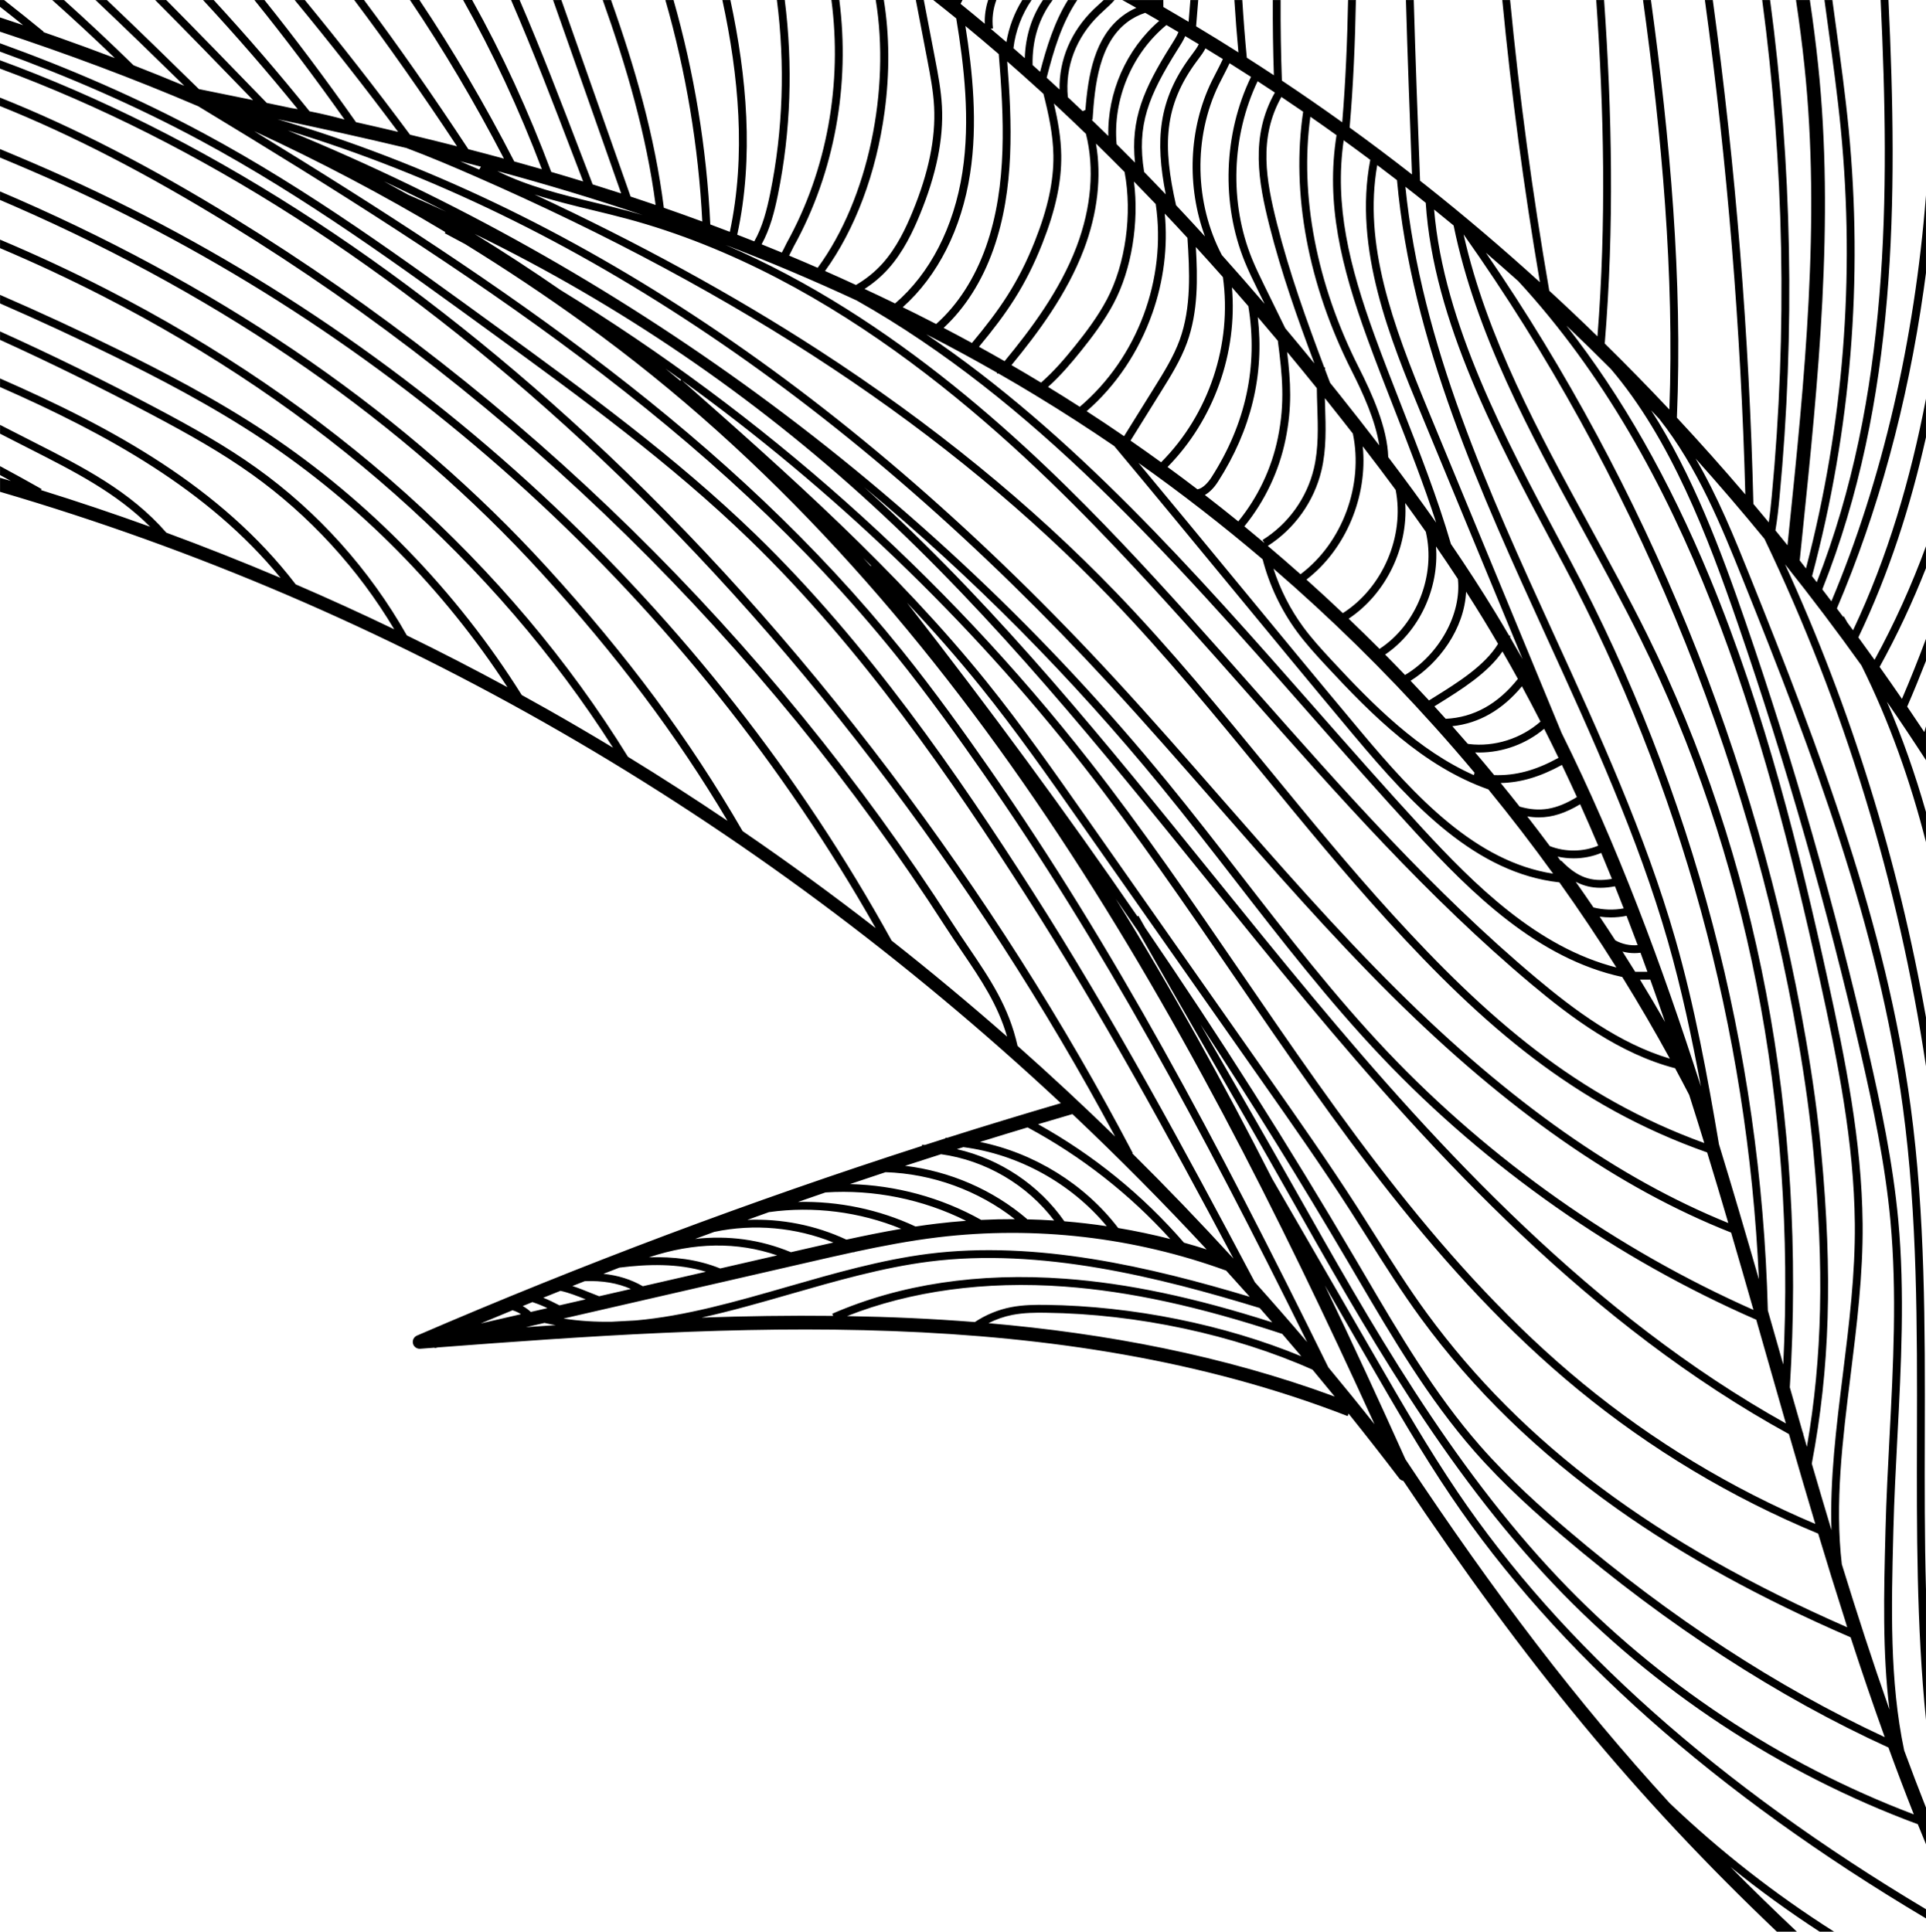 <svg xmlns="http://www.w3.org/2000/svg" id="Layer_2" viewBox="0 0 1242.78 1246.59"><g id="WEB"><path d="M.02.03h2.65c8.61,6.75,17.11,13.56,25.47,20.42l-.2.25c2.96,1.03,5.91,2.05,8.86,3.09,12.59,4.44,25.02,9,37.3,13.68C60.6,24.48,47.15,12.02,33.7.03h7.59c14.93,13.42,29.86,27.42,44.88,42.09,11.05,4.31,21.97,8.72,32.77,13.23C100.05,36.86,80.99,18.32,61.63.03h7.36c20.05,19.02,39.78,38.28,59.36,57.46,11.72,2.35,23.36,4.71,34.94,7.1C142.47,43.1,121.48,21.45,100.14.03h7.14c20.43,20.58,40.56,41.34,60.53,61.95l4.3,4.43c5.3,1.1,10.58,2.21,15.86,3.33,1.38.21,2.75.44,4.12.67C172.49,46.25,152.09,22.76,131.02.02h6.89c21.35,23.19,42.01,47.16,61.82,71.8,7.62,1.51,15.16,3.3,22.59,5.31C202.84,49.63,183.53,24.02,164.15.02h6.49c19.67,24.52,39.28,50.69,59.07,78.82,9.09,2.04,18.15,4.13,27.2,6.26C235.38,56.24,213.09,27.86,190.13.02h6.57c23.37,28.44,46.02,57.42,67.89,86.91,10.13,2.42,20.24,4.92,30.34,7.48C272.25,60.15,250.3,28.88,228.57.01h6.33c22.02,29.41,44.29,61.3,67.32,96.27,7.65,1.98,15.3,4,22.95,6.08C306.2,65.89,286.1,31.91,264.56.01h6.1c21.74,32.45,42.02,67.03,61.15,104.17,5.94,1.64,11.88,3.32,17.83,5.02C334.93,70.46,318.04,34.13,298.84,0h5.82c19.32,34.66,36.29,71.57,51.04,110.94,6.86,2,13.72,4.06,20.59,6.17-1.96-5.12-3.93-10.24-5.88-15.34C357.12,67.04,344.08,32.98,329.76,0h5.51c14.01,32.42,26.81,65.86,39.85,99.95,2.42,6.33,4.86,12.68,7.3,19.04,6.13,1.9,12.26,3.84,18.4,5.84L356.87.03h5.36s44.69,126.82,44.69,126.82c5.37,1.77,10.75,3.57,16.13,5.42-5.95-45.33-18.79-89.31-34.12-132.24h5.36c15.44,43.44,28.29,87.99,34.07,134.05,8.25,2.86,16.53,5.83,24.82,8.88-2.46-48.62-10.61-96.91-23.83-142.93h5.27c13.29,46.65,21.4,95.6,23.72,144.82,4.19,1.56,8.39,3.15,12.6,4.76,10.51-49.41,5.72-100.67-4.82-149.59h5.17c10.56,49.42,15.27,101.27,4.42,151.44,3.66,1.42,7.33,2.84,11,4.3,5.35-9.44,8.1-20.39,10.26-30.96,8.3-40.69,9.67-83.22,4.32-124.79h5.08c5.32,41.92,3.92,84.78-4.45,125.8-2.2,10.77-5.02,21.96-10.49,31.85,4.34,1.75,8.69,3.51,13.05,5.32.81-1.43,1.57-3,1.99-3.87.46-.96.88-1.83,1.24-2.48,26.11-47.15,35.84-103.09,28.77-156.62h5.11c7.03,54.4-2.94,111.18-29.46,159.08-.32.58-.7,1.36-1.11,2.23-.56,1.16-1.17,2.41-1.84,3.63,6.13,2.56,12.27,5.18,18.43,7.87C560.41,128.12,574.57,57.87,565.1,0h5.22c3.64,22.5,3.86,47.14.46,72.25-5.34,39.43-18.95,75.7-38.42,102.63,6.63,2.92,13.29,5.94,19.96,9.01,6.34-3.66,12.19-8.36,17.06-13.77,9.34-10.36,15.34-23.37,19.52-33.56,10.37-25.25,14.91-47.39,13.86-67.69-.52-10.08-2.47-20.24-4.35-30.07L590.97,0h5.14s7.26,37.85,7.26,37.85c1.92,9.99,3.9,20.33,4.44,30.76,1.09,21.06-3.57,43.92-14.23,69.88-4.34,10.57-10.59,24.09-20.45,35.03-4.52,5.01-9.64,9.33-15.26,12.93,6.55,3.05,13.12,6.17,19.72,9.37,22.59-19.36,37.95-49.18,43.41-84.59,5.22-33.87,1.05-69.04-3.96-99.35-4.94-4.03-9.89-7.97-14.85-11.87h18.9c-.44.81-.87,1.63-1.28,2.46,5.22,4.22,10.43,8.51,15.63,12.86-.2-5.2.59-10.38,2.18-15.32h5.28c-2.12,5.83-2.96,12.1-2.16,18.32l-1.49.19c3.16,2.67,6.32,5.36,9.48,8.08h.14s0,.08.01.13c.17.15.34.29.51.44,1.59-9.59,5.13-18.87,10.24-27.15h6.01c-6.29,9.23-10.4,20-11.71,31.09,2.44,2.12,4.88,4.26,7.32,6.41.45-14.08,4.37-26.6,11.71-37.5h6.27c-8.91,11.84-13.26,25.86-12.95,41.95,1.62,1.45,3.25,2.91,4.87,4.37,4.05-15.59,9.11-32.06,17.95-46.32h6.02c-10.1,15.04-15.29,32.65-19.74,50.14,2.77,2.52,5.54,5.05,8.3,7.61-.35-19.15,7.36-37.54,22.07-51.8,1.15-1.12,2.35-2.2,3.55-3.29.98-.89,1.94-1.78,2.88-2.66h7.02c-2.02,2.32-4.28,4.4-6.51,6.42-1.16,1.05-2.31,2.1-3.42,3.18-14.96,14.51-22.13,33.59-20.22,53.12,3.18,2.97,6.36,5.96,9.53,8.98l1.8-.77c1.73-22.69,5.91-46.75,23.7-60.48,2.81-2.17,5.9-3.98,9.16-5.41-3.01-1.69-6.02-3.36-9.04-5.03h26.47c0,1.49.01,2.99.02,4.49,5.45,3.15,10.88,6.34,16.29,9.55.38-4.73.76-9.4,1.13-14.04h5.07c-.45,5.59-.91,11.23-1.37,16.95,9.17,5.5,18.27,11.11,27.3,16.83-1.04-11.21-1.9-22.47-2.61-33.77h5.1c.77,12.46,1.74,24.86,2.92,37.19,5.85,3.73,11.67,7.51,17.46,11.33-.54-16-.77-32.17-.68-48.52h5.05c-.09,17.54.18,34.86.81,51.98,13.12,8.74,26.1,17.71,38.93,26.9,2.21-26.45,3.27-52.8,3.78-78.88h5.05c-.52,27.18-1.65,54.67-4.05,82.28,13.6,9.83,27,19.94,40.25,30.27-1.45-37.93-2.86-75.38-3.91-112.55h5.05c1.09,38.36,2.56,77.03,4.05,116.22l.02.4c1.18.93,2.37,1.83,3.54,2.76,25.19,19.96,49.78,40.9,73.77,62.71-10.4-61.01-18.48-121.64-24.27-182.09h5.04c5.98,62.26,14.4,124.72,25.28,187.58,10.49,9.64,20.86,19.45,31.1,29.43,5.77-73.27,4.2-145.66-.79-217.01h5.07c5.09,72.81,6.61,146.74.42,221.64,14.14,13.9,28.05,28.1,41.7,42.62,3.22-87.44-4.88-176.19-16.99-264.26h5.1c12.32,89.78,20.48,180.28,16.74,269.5,15.03,16.15,29.75,32.67,44.15,49.54-2.85-106.41-11.6-213.36-26.1-319.04h5.1c14.75,107.71,23.54,216.74,26.21,325.16,3.33,3.94,6.63,7.91,9.92,11.89.82-5.57,1.39-11.19,1.93-16.89,10.08-106.45,8-214.17-6.17-320.16h5.1c14.14,106.16,16.2,214.03,6.1,320.64-.69,7.28-1.43,14.44-2.67,21.59,2.61,3.18,5.2,6.39,7.79,9.6l.73-7.12c10.21-99.23,20.77-201.83,10.24-301.97-1.5-14.27-3.36-28.51-5.48-42.73h8.95c2.06,13.9,3.86,27.83,5.33,41.8,10.63,101.06.02,204.14-10.24,303.81l-1.64,15.99c1.36,1.72,2.7,3.46,4.05,5.18,24.2-92.64,31.77-187.9,22.48-283.34-2.11-21.64-5.14-43.73-8.06-65.09-.84-6.1-1.67-12.22-2.49-18.36h5.1c.79,5.9,1.6,11.8,2.4,17.67,2.94,21.41,5.97,43.55,8.09,65.29,9.48,97.31,1.53,194.44-23.6,288.82,1.01,1.3,2.04,2.59,3.05,3.89,46.79-119.65,47.24-248.57,41.2-375.69h5.06c6.1,128.57,5.57,259.03-42.69,380.31,1.97,2.55,3.91,5.13,5.86,7.7,32.89-78.03,53.73-168.78,61.02-261.98v50.05c-.47,3.57-.94,7.14-1.45,10.71-10.56,74.22-29.42,143.48-56.04,205.87,1.35,1.79,2.71,3.58,4.05,5.38l.46-.27c.78,1.33,1.54,2.67,2.3,4,1.22,1.64,2.43,3.29,3.65,4.93,22.46-47.49,37.17-97.97,47.03-149.41v24.88c-9.93,44.39-23.85,87.87-43.62,129.14,3.51,4.8,6.99,9.63,10.45,14.48,12.75-23.33,23.78-47.7,33.17-73.28v14.1c-8.68,22.08-18.61,43.28-29.9,63.73,4.85,6.84,9.66,13.73,14.41,20.66,5.48-12.79,10.63-25.72,15.49-38.76v14.21c-3.87,9.91-7.89,19.76-12.12,29.52,3.71,5.45,7.4,10.93,11.05,16.44.36-1.22.71-2.44,1.07-3.66v21.79c-8.23-12.69-16.61-25.26-25.18-37.7,9.98,23.14,18.28,46.93,25.18,71.14v19.45c-10.02-39.32-23.51-77.63-41.63-114.03-15.89-22.21-32.34-43.98-49.32-65.27,42.63,93.05,73.18,191.6,90.95,292.41v31.52c-17.64-117.79-52.74-232.95-104.22-340.33-14.46-17.64-29.29-34.95-44.47-51.88,14.49,24.8,25.2,51.43,35.02,75.82,45.68,113.55,87.99,225.17,103.78,342.32,9.46,70.16,9.29,142.6,9.12,212.66-.08,32.81-.15,65.99.77,99.18v84.06c-6.12-60.93-5.97-122.71-5.82-183.26.17-69.88.34-142.15-9.07-211.97-15.72-116.57-57.91-227.87-103.46-341.11-13.62-33.86-29.02-72.03-53.77-103.26-1.72-1.83-3.45-3.66-5.18-5.48,26.61,41.34,45.03,90.49,60.77,136.27,31.16,90.63,57.87,183.94,79.39,277.35,7.99,34.67,15.86,71.9,19.3,109.23,4.28,46.46,1.81,93.8-.58,139.59-1.03,19.67-2.09,40.02-2.6,60l-.07,2.84c-1.2,46.78-2.42,94.68,7.04,139.48,4.55,12.37,9.23,24.68,14.07,36.93v23.64c-1.77-4.31-3.54-8.61-5.28-12.93-88.81-32.91-170.06-86.49-235.34-155.27-70.48-74.26-121.52-164.58-170.89-251.92-16.62-29.4-33.84-59.31-50.49-88.22-15.18-26.36-30.83-53.53-46.07-80.4-4.88-7.14-9.8-14.28-14.76-21.42,36.21,58.39,69.56,118.96,100.85,180.54l67.37,116.47c16.5,28.52,33.56,58.01,52.28,85.73,66.83,98.98,168.46,189.46,302.32,269.34v5.91c-135.79-80.64-238.82-172.18-306.5-272.41-18.82-27.87-35.92-57.44-52.46-86.03l-28.93-50.01c17.92,37.29,35.2,74.78,52.03,112.22,57.63,86.87,110.76,156.66,170.48,221.85,32.53,31.07,68.15,58.91,106.11,82.97h-9.34c-19.89-12.93-39.12-26.88-57.58-41.8,13.82,13.98,28.08,27.87,42.88,41.8h-12.9c-91.53-87.07-162.43-173.42-241.03-290.93-1.04-.2-2.01-.75-2.69-1.65-10.74-14.11-21.62-28.01-32.64-41.73l-.61,1.58c-187.68-72.95-399.14-58.59-587.11-44.32l-1.89.44-.07-.29c-3.14.24-6.27.48-9.4.71-2.17.16-4.11-1.26-4.63-3.36s.56-4.27,2.54-5.13c106.18-45.85,215.42-86.85,325.88-122.41v-.7c.67.01,1.32.05,1.97.07,4.4-1.41,8.81-2.84,13.21-4.24l.02-.42c.36.01.73.04,1.09.06,24.39-7.73,48.84-15.16,73.33-22.35C484.53,525.16,251.99,391.21.03,317.37v-9.04c2.33.68,4.66,1.35,6.99,2.04-2.33-1.28-4.66-2.54-6.99-3.8v-5.77c8.97,4.83,17.9,9.75,26.79,14.78l-.38.68c23.62,7.34,47.11,15.24,70.45,23.66-21.81-21.89-48.99-35.69-77.56-50.19-4.28-2.17-8.58-4.35-12.87-6.57-2.14-1.1-4.28-2.19-6.42-3.28v-5.69c2.91,1.48,5.82,2.96,8.73,4.46,4.29,2.21,8.57,4.39,12.84,6.56,32.02,16.26,62.32,31.64,85.76,58.54,24.74,9.12,49.31,18.85,73.66,29.17C134.18,315.76,68.65,279.98.03,249.76v-5.54c72.83,31.93,142.46,69.94,190.77,132.88,21.37,9.22,42.58,18.89,63.6,29.01-23.33-39.19-54.86-73.6-91.92-100.06-19.44-13.88-39.99-25.49-64.86-38.66C64.62,249.92,32.11,233.91.03,219.32v-5.45c33.02,14.92,66.39,31.28,99.95,49.05,25.06,13.26,45.77,24.97,65.44,39.01,39.66,28.32,73.11,65.61,97.12,108.12,21.85,10.66,43.48,21.81,64.9,33.43-40.98-63.08-95.21-118.05-157.68-159.67-33.52-22.33-68.76-40.42-95.72-53.69C49.62,218.1,24.95,206.67.04,195.81v-5.52c25.66,11.14,51.07,22.9,76.22,35.27,27.1,13.34,62.53,31.53,96.29,54.02,65.61,43.71,122.2,102,164.1,168.93,5.65,3.11,11.28,6.24,16.9,9.42,14.1,7.98,28.11,16.18,42.03,24.58-76.17-119.49-189.83-220.12-329.6-291.61C44.61,179.97,22.61,169.71.03,160.13v-5.5c23.39,9.87,46.15,20.45,68.25,31.76,143.9,73.6,260.29,177.97,336.91,301.97,21.66,13.27,43.09,27.06,64.27,41.35-32.89-55.38-71.41-106.65-120.39-160.29C260.67,272.6,146.46,193.12,9.61,133.19c-3.18-1.39-6.38-2.78-9.59-4.15v-5.5c3.89,1.66,7.76,3.32,11.61,5.01,137.5,60.22,252.28,140.11,341.16,237.45,51.91,56.85,92.14,111.08,126.38,170.32,29.14,19.95,57.79,40.84,85.89,62.64C445.91,388.56,260.06,218.48,40.06,118.98,26.86,113.01,13.47,107.26.02,101.67v-5.48c14.14,5.86,28.23,11.89,42.12,18.17,112.19,50.75,215.68,119.69,307.58,204.93,90.82,84.23,166.71,181.02,225.63,287.72,25.31,19.93,50.15,40.6,74.48,61.96-6.02-20.77-16.78-36.69-28.96-54.68-3.55-5.25-7.23-10.67-10.94-16.44-117.49-182.76-277.28-339.45-462.09-453.14C94.96,112.18,46.59,87.17.01,68.44v-5.46c47.43,18.92,96.63,44.28,150.47,77.4,185.45,114.08,345.79,271.32,463.69,454.71,3.67,5.71,7.33,11.11,10.87,16.33,13.84,20.42,25.89,38.23,31.55,63.51,21.36,18.94,42.36,38.46,62.97,58.53-89.83-167.67-211.48-326.54-343.74-448.64C253.82,172.2,127.63,91.47,0,44.27v-5.39c128.85,47.34,256.2,128.62,379.24,242.21,68.17,62.93,133.76,135.87,194.97,216.81,59.77,79.04,112.51,161.89,156.75,246.24l-.31.17c22.22,21.99,43.97,44.64,65.24,67.87-42.53-80-85.2-158.22-134.02-234.49-47.37-74.02-105.59-159.16-178.17-229.45-51.02-49.41-108.88-91.55-164.84-132.31-60.14-43.81-122.34-89.1-189.57-125.3C87.5,68.13,44.24,49.36.01,33.31v-5.39c45.03,16.27,89.1,35.33,131.67,58.25,67.54,36.36,129.87,81.76,190.15,125.66,56.1,40.86,114.11,83.11,165.38,132.76,72.96,70.65,131.38,156.1,178.91,230.36,52.5,82.02,97.88,166.23,143.59,252.48,11.4,12.72,22.66,25.6,33.75,38.66-69.11-139.62-132.01-256.45-209.03-367.05-15.01-21.55-35.02-49.75-56.77-76.7C460.48,277.09,304.7,175.71,127.95,68.59,85.87,50.57,43.25,34.72,0,20.44v-9.2c4.98,1.64,9.95,3.29,14.91,4.97C10,12.24,5.02,8.3,0,4.37V.03s0,0,0,0ZM262.25,95.5c-27.52-6.58-55.2-12.69-83.22-18.58,188.63,55.37,370.46,176.92,540.84,361.62,23.3,25.26,46.3,51.56,68.54,77,36.2,41.39,73.63,84.2,113.27,123.55,72.76,72.24,142.68,121.41,213.52,150.15-4.46-15.18-9-30.37-13.64-45.54-85.4-30.12-144.46-81.8-206.7-150.07-27.56-30.23-53.93-62.4-79.43-93.5-31.39-38.28-63.84-77.87-98.71-114.08-103.87-107.85-238.06-196.92-410.24-272.3-13.96-6.11-28.77-12.42-44.22-18.23v-.02ZM488.27,253.91c98.91,72.32,188.02,156.6,264.86,250.51,16.2,19.79,32.13,40.35,47.54,60.24,29.84,38.51,60.7,78.34,94.75,114.19,66.43,69.96,147.84,127.35,236.02,166.47-4.75-16.61-9.55-33.26-14.43-49.92-72.74-28.77-144.37-78.74-218.88-152.72-39.76-39.48-77.25-82.35-113.51-123.81-22.22-25.41-45.2-51.69-68.45-76.89C548.86,260.6,370.55,140.38,185.69,84.19c106.72,43.84,208.44,100.88,302.59,169.72h0ZM247.76,117.02c5.21,2.84,10.4,5.71,15.56,8.62,8.24,3.56,16.43,7.22,24.56,10.98-13.27-6.74-26.64-13.27-40.12-19.6ZM702.79,490.79c34.38,43.89,66.58,90.93,97.73,136.43,64.65,94.44,131.51,192.11,220.76,265.47,45.47,37.38,95.92,67.86,150.07,90.73-5.79-19.33-11.43-38.67-17-57.97-127.6-69.95-228.68-179.81-310.92-278.46-22.17-26.59-44.32-54.01-65.74-80.51-66.63-82.47-135.54-167.74-214.73-240.43-77.16-70.82-163.26-129.5-256.74-175.1,18.81,11.59,37.25,23.63,55.35,36.14,130.3,79.81,247.16,183.64,341.21,303.71h0ZM429.33,237.78c3.23,2.63,6.45,5.27,9.65,7.94l.55-.63c-3.39-2.45-6.79-4.89-10.2-7.31ZM636.8,440.2c22.56,28.03,43.55,57.93,63.84,86.84l118.12,168.3c18.95,27,38.54,54.92,56.71,83.15,3.92,6.09,7.85,12.32,11.65,18.34,10.7,16.94,21.76,34.47,33.77,50.86,61.53,84.02,147.83,148.5,271.05,202.43-.53-1.68-1.05-3.36-1.53-5.04-5.91-18.43-11.62-36.91-17.19-55.41-56.05-23.22-108.23-54.51-155.15-93.08-89.81-73.82-156.87-171.78-221.72-266.52-31.1-45.43-63.26-92.41-97.54-136.17-73.73-94.12-161.54-178.21-258.86-248.52,68.19,60.23,138.67,122.53,196.85,194.81h0ZM556.97,359.87c1.62,1.8,3.25,3.6,4.86,5.41l.3-.24c-1.72-1.73-3.44-3.45-5.16-5.17ZM1152.37,918.59c-4.23-14.72-8.42-29.41-12.6-44.06-2.17-7.62-4.35-15.25-6.53-22.89-90.26-39.42-173.63-97.84-241.48-169.3-34.22-36.04-65.16-75.97-95.08-114.58-15.39-19.86-31.3-40.39-47.45-60.13-57.72-70.54-122-135.27-191.68-193.36,2.96,2.66,5.9,5.33,8.83,8.02,79.47,72.95,148.49,158.37,215.24,240.98,21.41,26.49,43.54,53.89,65.69,80.45,80.98,97.16,180.27,205.22,305.07,274.86h0ZM296.98,104.1c3.9,1.67,7.73,3.34,11.51,4.99.25.11.49.22.73.32l1.11-1.84c-4.45-1.18-8.9-2.33-13.35-3.48h0ZM320.9,110.41c19.64,9.85,41.6,15.18,62.94,20.35,7.08,1.71,14.4,3.49,21.52,5.4,3.1.83,6.19,1.71,9.26,2.61-31.36-10.59-62.52-19.92-93.73-28.36h0ZM404.06,141.06c-7.07-1.9-14.36-3.66-21.4-5.37-12.56-3.04-25.33-6.14-37.77-10.17,66.58,30.94,128.09,64.6,183.24,100.33,72.99,47.3,137.67,100.01,192.22,156.65,35.01,36.35,67.53,76.02,98.98,114.38,25.46,31.05,51.78,63.17,79.25,93.3,60.86,66.76,118.6,117.5,201.13,147.45-3.19-10.36-6.43-20.72-9.73-31.05-2.98-5.77-6-11.51-9.08-17.22-35.78-9.32-66.91-32.56-92.75-54.24-66.67-55.91-125.31-122.24-182.01-186.4-27.72-31.36-56.38-63.79-85.62-94.59-70.1-73.84-179.18-176.27-316.45-213.08h0ZM552.83,193.92c-28.63-13.29-56.8-25.18-84.7-35.88,109.07,46.77,196.53,129.93,256.03,192.61,29.3,30.86,57.99,63.32,85.74,94.72,56.58,64.01,115.09,130.21,181.47,185.87,24.28,20.35,53.25,42.11,86.14,51.92-9.76-17.84-20-35.41-30.7-52.68-54.68-11.81-97.35-54.07-133.18-92.99-23.48-25.5-47-52.22-69.74-78.05-87.34-99.22-177.3-201.4-291.06-265.51h0ZM893.8,422.41c4.32,4.36,8.6,8.75,12.84,13.17,22.15-13.24,36.48-39.42,34.09-61.91-4.53-6.92-9.24-13.94-14.13-21.06,2.1,26.73-10.58,54.76-32.8,69.8ZM870.25,399.25c6.61,6.32,13.17,12.72,19.66,19.22.09.09.18.18.27.28,24.04-15.74,36.43-47.65,29.84-75.61-4.28-6.09-8.69-12.27-13.26-18.56,1.91,28.87-12.42,58.68-36.51,74.67h0ZM843.01,374.02c7.92,7.1,15.75,14.32,23.49,21.65,25.7-16.42,39.94-49.49,34.09-79.51-6.74-9.13-13.81-18.49-21.24-28.12,3.22,32.18-10.73,66.26-36.34,85.98ZM852.69,303.6c-4.75,19.98-17.36,37.66-34.63,48.68,7.1,6.01,14.14,12.11,21.11,18.3,27.11-20.34,40.73-57.58,33.79-90.77-5.14-6.6-10.45-13.32-15.93-20.19-.72-.9-1.43-1.78-2.15-2.68.05,1.71.1,3.41.16,5.11.45,13.7.91,27.87-2.35,41.54h0ZM829.49,283.67c-4.21,20.5-13.38,39.79-26.56,55.99,4.35,3.56,8.67,7.16,12.97,10.78l-1.23-1.98c16.53-10.28,28.6-27.05,33.11-46.03,3.1-13.01,2.65-26.84,2.21-40.2-.13-3.86-.25-7.79-.29-11.73-6.39-7.91-12.78-15.71-19.17-23.4,2.34,19.39,3.27,35.61-1.04,56.57h0ZM785.94,310.79c-2.61,4.08-5.53,6.99-8.49,8.62,7.25,5.59,14.43,11.29,21.55,17.06,12.68-15.57,21.5-34.12,25.54-53.83,4.7-22.91,2.93-40.17-.01-62.74-4.31-5.14-8.62-10.23-12.93-15.26,4.33,37.13-4.28,72.79-25.66,106.15h0ZM753.38,301.35c6.48,4.73,12.9,9.53,19.29,14.41,3.27-.49,6.73-4.13,9.02-7.7,22.2-34.63,30.2-71.79,23.81-110.49-3.53-4.08-7.05-8.13-10.58-12.15,3.68,42.33-11.67,85.64-41.54,115.94h0ZM765.95,221.12c-4.1,11.27-10.46,21.49-16.61,31.36l-19.84,31.87c6.63,4.59,13.21,9.25,19.74,13.98,30.86-30.95,45.89-76.21,39.85-119.51-5.82-6.56-11.63-13.02-17.45-19.4,1.19,20.04,1.54,41.8-5.7,61.7h.01ZM743.52,202.28c-8.73,24.81-23.36,46.57-42.35,63.08,8.12,5.26,16.17,10.65,24.16,16.12l19.73-31.69c6.01-9.65,12.22-19.64,16.15-30.41,7.64-21,6.4-44.68,5.01-65.88-4.87-5.29-9.74-10.51-14.62-15.66,2.06,21.35-.66,43.39-8.07,64.45h-.01ZM718.67,195.67c-6.12,11.57-14.08,22.01-21.05,30.7-6.37,7.94-13.32,16.11-21.35,23.32,6.87,4.2,13.69,8.48,20.47,12.83,37.28-31.69,56.13-82.45,49.02-130.82-4.68-4.9-9.36-9.74-14.04-14.53,3.34,26.46-1.48,56.63-13.06,78.5h.01ZM699.38,160.96c-10.88,28.71-29.53,53.76-46.72,74.66,6.4,3.7,12.76,7.47,19.08,11.3,8.26-7.21,15.4-15.58,21.94-23.72,6.83-8.51,14.6-18.71,20.53-29.9,12.13-22.91,16.54-55.35,11.45-82.3-6.15-6.22-12.31-12.33-18.46-18.35,3.69,21.27,1.09,44.82-7.81,68.31h-.01ZM925.52,468.76c-32.42-36.1-67.11-70.13-103.82-101.84,4.35,13.5,10.87,26.33,19.24,37.71,5.46,7.42,11.55,14.11,18.37,21.46,26.79,28.89,55.85,58.16,91.74,74.14l.24-1.38c.13.02.25.04.38.06-8.51-10.16-17.19-20.17-26.04-30.03h-.12s0-.12,0-.12h.01ZM855.62,429.55c-6.93-7.47-13.12-14.28-18.73-21.91-10.25-13.93-17.83-29.95-22.18-46.73-25.75-21.89-52.46-42.64-80.06-62.17,21.63,25.98,42.14,50.89,62.11,75.15,25.77,31.3,52.43,63.67,81.24,98.07,35.53,42.41,74.31,84.12,124.17,91.84-13.41-18.57-27.36-36.73-41.85-54.45v.04c-42.11-14.9-74.81-47.61-104.7-79.84h0ZM874.13,475.21c-28.83-34.41-55.49-66.79-81.27-98.1-23.55-28.61-47.86-58.12-73.86-89.24-16.36-11.17-33.01-21.92-49.95-32.22-.04.03-.09.07-.13.1l-.25-.34c-8.11-4.93-16.28-9.74-24.52-14.46l-.61.26-.34-.81c-14.98-8.57-30.16-16.81-45.54-24.69,94.94,64.17,173.48,153.39,250.03,240.34,22.72,25.82,46.22,52.51,69.67,77.97,34.22,37.16,74.71,77.4,125.65,90.32-11.73-18.67-24-36.98-36.79-54.92-53.92-5.97-94.79-49.73-132.08-94.23v.02ZM910.21,439.33c3.99,4.2,7.97,8.43,11.89,12.68,1.17-.73,2.35-1.47,3.57-2.23,14.65-9.12,32.4-20.17,40.96-34.29-3.1-5.31-6.24-10.6-9.45-15.85-3.6-5.89-7.32-11.83-11.16-17.81-1.15,24.07-17.56,46.15-35.82,57.49h.01ZM928.33,454.1c-.93.58-1.85,1.15-2.76,1.72,2.44,2.67,4.87,5.35,7.29,8.04,17.98-.83,33.61-9.47,46.57-25.76-3.26-5.93-6.58-11.81-9.96-17.67-9.57,14.02-26.79,24.74-41.14,33.67ZM937.12,468.62c3.31,3.72,6.58,7.47,9.83,11.23.3.14.6.26.89.29,16.51,2,33.71-3.51,46.18-14.49-3.9-7.63-7.89-15.22-11.98-22.75-12.68,15.28-27.74,23.89-44.93,25.73h.01ZM954.57,485.61c-.91,0-1.83-.04-2.74-.08,4.15,4.86,8.24,9.75,12.3,14.66,14.05.42,26.71-3.05,41.52-11.14-3.03-6.28-6.1-12.54-9.25-18.76-11.59,9.78-26.69,15.32-41.84,15.32h.01ZM968.34,505.3c4.11,5.04,8.17,10.11,12.19,15.21,13.19,3.77,23.69,1.95,36.99-6.16-3.16-6.94-6.38-13.85-9.67-20.73-14.07,7.66-26.32,11.37-39.51,11.68h0ZM992.94,527.47c-2.45,0-4.93-.22-7.47-.64,4.93,6.35,9.79,12.74,14.58,19.18,9.93,3.88,21.37,3.82,31.23-.27-3.79-8.96-7.68-17.86-11.67-26.73-9.5,5.7-17.89,8.46-26.67,8.46h0ZM1015.41,553.92c-3.48,0-6.95-.38-10.35-1.13.69.95,1.38,1.9,2.07,2.85l.27-.26c10.36,10.77,19.54,14.16,32.74,11.78-2.27-5.6-4.57-11.18-6.91-16.75-5.64,2.34-11.74,3.51-17.84,3.51h.02ZM1032.79,572.93c-5.78,0-11.01-1.28-16.04-3.9,3.88,5.49,7.7,11.02,11.47,16.58,6.37,1.59,13.06,1.8,19.51.6-1.86-4.76-3.74-9.52-5.64-14.26-3.27.64-6.36.98-9.31.98h0ZM1039.39,592.04c-2.4,0-4.79-.17-7.16-.5,3.4,5.08,6.77,10.17,10.09,15.3,4.38,2.44,9.45,3.51,14.43,3.09-2.35-6.32-4.74-12.63-7.17-18.92-3.35.69-6.77,1.03-10.19,1.03h0ZM1054.64,615.09c-2.59,0-5.17-.35-7.68-1,2.75,4.32,5.49,8.66,8.18,13.02h7.9c-1.48-4.1-2.96-8.2-4.47-12.28-1.31.17-2.62.26-3.93.26ZM1058.24,632.17c5.53,9.05,10.93,18.18,16.2,27.38-3.13-9.15-6.32-18.28-9.57-27.38h-6.63ZM644.47,34.93c-7.17-6.19-14.35-12.25-21.54-18.18,4.64,29.38,8.06,62.82,3.05,95.28-5.51,35.75-20.86,66.08-43.47,86.24,2.9,1.42,5.79,2.82,8.7,4.28,4.31,2.15,8.59,4.33,12.87,6.54,13.83-12.26,24.89-29.4,32.13-49.87,14.08-39.85,11.49-84.24,8.25-124.28h0ZM673.32,60.59c-1.5-1.37-3-2.73-4.5-4.09l-.24-.06s.02-.09.03-.13c-6.23-5.65-12.46-11.21-18.7-16.65,3.06,39.19,4.89,82.13-8.93,121.26-7.27,20.57-18.3,37.94-32.09,50.66,6.12,3.19,12.21,6.44,18.27,9.74,18.03-21.63,30.01-38.94,40.63-65.8,8.36-21.13,12.15-38.66,11.93-55.17-.18-13.43-3.12-26.75-6.41-39.76h0ZM700.7,86.34c-6.88-6.64-13.77-13.17-20.66-19.57,2.56,10.94,4.59,22.12,4.74,33.5.23,17.2-3.68,35.34-12.29,57.11-10.75,27.17-22.8,44.73-40.8,66.39,5.54,3.05,11.04,6.16,16.53,9.3,17.08-20.71,35.71-45.58,46.45-73.91,9.6-25.33,11.62-50.66,6.04-72.82h-.01ZM738.96,8.28c-4.25,1.38-8.29,3.48-11.82,6.21-17.7,13.66-20.72,39.59-22.15,62.81l-.65-.04c3.61,3.47,7.22,6.96,10.82,10.5-.67-28.01,11.62-56,32.84-74.29-3.01-1.74-6.01-3.48-9.04-5.2h0ZM752.66,16.15c-22.33,18.41-34.69,48.02-32.15,76.89,3.96,3.92,7.91,7.89,11.87,11.9-2.92-27.89,5.54-47.51,23.17-75.57l.65-1.02c1.57-2.49,3.17-5.03,4.22-7.63-2.58-1.52-5.16-3.05-7.75-4.56h-.01ZM764.8,23.32c-1.21,2.76-2.83,5.33-4.34,7.73l-.64,1.01c-18.71,29.79-26.46,48.68-21.55,78.87,4.65,4.77,9.31,9.59,13.96,14.48-6.85-34.77-4.98-60.84,16.19-89.25l.75-1c1.62-2.15,3.25-4.35,4.36-6.62-2.9-1.76-5.81-3.49-8.72-5.22h0ZM777.86,31.2c-1.3,2.54-3.03,4.86-4.66,7.02l-.74.98c-21.77,29.22-22.2,55.03-13.59,93.23,6.22,6.6,12.44,13.32,18.66,20.14-11.85-32.11-10.57-69.46,4.35-100.15,1-2.05,2.07-4.1,3.1-6.08,1.4-2.69,2.82-5.45,4.09-8.24-3.72-2.32-7.47-4.61-11.22-6.9h0ZM793.39,40.82c-1.25,2.68-2.59,5.31-3.92,7.86-1.02,1.95-2.06,3.97-3.03,5.96-16.53,33.99-15.62,76.48,1.96,109.94,9.18,10.25,18.38,20.75,27.59,31.5l-4.39-8.96c-2.89-5.89-5.87-11.98-8.41-18.21-15.33-37.67-13.67-82.64,4.03-119.3-4.59-2.96-9.2-5.89-13.83-8.8h0ZM811.49,52.41c-16.83,35.29-18.34,78.43-3.62,114.6,2.47,6.06,5.41,12.07,8.26,17.89l13.19,26.91c6.26,7.45,12.52,15.02,18.8,22.71-10.89-28.99-21.41-58.7-29.03-88.95-7.03-27.91-12.52-57.5,3.53-85.85-3.7-2.46-7.41-4.88-11.14-7.31h.01ZM826.83,62.55c-14.91,26.62-9.87,53.88-2.84,81.78,7.94,31.5,19.08,62.5,30.49,92.73l.56.04c-.03.42-.04.85-.07,1.27,1.09,2.89,2.19,5.77,3.28,8.64,1.89,2.35,3.79,4.71,5.68,7.08,9.18,11.49,17.84,22.57,26.08,33.33-2.44-16.02-10.52-33.7-17.82-48.14-28.11-55.57-39.16-114.74-31.31-167.18-4.66-3.21-9.35-6.39-14.06-9.54h.01ZM845.53,75.31c-6.99,50.79,3.97,107.9,31.17,161.67,8.74,17.27,18.56,39.11,19.08,58,11.09,14.64,21.37,28.68,30.93,42.29-7.88-24.42-17.6-49.28-27.08-73.49-5.88-15.04-11.97-30.59-17.37-45.46-16.96-46.69-26.82-87.08-19.84-131.08-5.6-4.02-11.23-7.99-16.89-11.92h0ZM867.04,90.54c-6.04,41.98,3.61,80.99,19.97,126.04,5.38,14.81,11.45,30.33,17.32,45.34,11.49,29.36,23.34,59.66,31.89,89.1,10.27,15.05,19.72,29.64,28.49,44,3.06,5.01,6.06,10.05,9.02,15.11l.91.33c-.09.25-.19.5-.29.75,2.75,4.71,5.46,9.44,8.13,14.19l-65.52-158.49c-19.59-47.39-43.86-106.16-32.77-163.75-5.69-4.25-11.41-8.45-17.15-12.62h0ZM888.69,106.56c-8.96,50.94,9.62,101.98,32.95,158.41l86,208.01c36.34,73.06,64.87,150.12,89.88,228.15-5.81-31.48-12.5-63.02-21.3-93.74-19.22-67.06-49.05-132.32-77.9-195.43-43.04-94.14-87.48-191.43-96.88-295.7-4.22-3.26-8.47-6.49-12.73-9.71h-.02ZM914.36,126.37c-2.48-1.97-4.99-3.9-7.49-5.84,10.22,101.64,53.81,197,96.01,289.33,28.93,63.28,58.84,128.72,78.17,196.14,12.44,43.41,20.68,88.36,28.13,132.44,8.9,29.03,17.43,58.13,25.77,87.14-7.19-160.6-50.46-319.34-126-461.17-2.14-4.02-4.31-8.07-6.49-12.15-36.38-68.06-77.55-145.12-82.47-221.37-1.88-1.51-3.76-3.01-5.64-4.51h0ZM925.38,135.2c6.19,73.66,46.16,148.45,81.54,214.65,2.18,4.09,4.35,8.14,6.49,12.16,79.08,148.48,122.97,315.4,127.31,483.66,2.52,8.82,5.04,17.63,7.54,26.42.8,2.81,1.6,5.63,2.41,8.44,8.32-168.12-23.55-329.96-92.49-469.05-11.65-23.5-24.55-47.09-37.02-69.91-33.91-62.01-68.92-126.07-83.2-196.07-4.18-3.46-8.38-6.89-12.6-10.3h.02ZM1025.61,339.14c12.5,22.86,25.42,46.49,37.11,70.08,71.31,143.87,103.16,311.91,92.18,486.08,2.78,9.74,5.58,19.49,8.4,29.26.1.06.21.12.31.17l-.17.32c.83,2.87,1.65,5.73,2.49,8.6,9.96-57.76,11.19-115.37,4.24-189.87-2.1-22.48-5.36-46.33-9.96-72.91-32.25-186.16-106.79-365.5-215.82-519.61,14.95,66.65,48.61,128.22,81.23,187.88h-.01ZM979.53,181.29c-6.86-6.14-13.79-12.21-20.76-18.22,103.87,151.37,175.05,325.94,206.41,506.93,4.63,26.72,7.9,50.7,10.01,73.31,7.4,79.26,5.58,139.57-6.1,201.21,4.17,14.3,8.39,28.6,12.7,42.9-1.08-32.71,3.08-66.27,7.38-100.83,3.94-31.7,8.01-64.49,7.69-96.9-.53-52.83-11.01-104.69-22.64-157.6-36.16-164.52-85.06-331.95-194.68-450.81h-.01ZM1219.88,788.16c-3.41-37.03-11.24-74.05-19.19-108.55-21.48-93.24-48.14-186.38-79.25-276.84-19.62-57.06-43.4-119.36-82.02-164.69-9.31-9.33-18.73-18.54-28.27-27.6-.11-.09-.23-.19-.34-.28,35.76,45.54,66.28,99.27,92.44,162.52,35.95,86.91,58.53,179.34,75.88,258.29,11.69,53.18,22.22,105.32,22.76,158.64.33,32.75-3.77,65.71-7.73,97.58-5.25,42.21-10.29,82.9-5.69,122.2,9.68,31.43,19.83,62.76,30.73,93.79-4.56-37.09-3.58-75.52-2.61-113.23l.07-2.84c.51-20.05,1.58-40.43,2.61-60.13,2.38-45.61,4.85-92.77.6-138.86h.01ZM785.14,679.29c16.66,28.92,33.88,58.83,50.51,88.26,49.21,87.07,100.1,177.11,170.15,250.92,63.7,67.12,142.73,119.63,229.14,152.4-5.66-14.3-11.11-28.69-16.38-43.16-71.43-32.61-142.13-78.49-210.24-136.46-16.51-14.05-37.91-32.99-57.1-54.89-29.65-33.86-52.83-73.38-75.26-111.59-1.86-3.18-3.73-6.36-5.6-9.53-31.09-52.84-62.7-103.79-95.73-154.19,3.52,6.11,7.02,12.2,10.5,18.24h.01ZM733.96,591.39l.66-.38c1.45,2.57,2.91,5.14,4.37,7.71,47.91,70.06,92.33,140.16,135.74,213.94,1.87,3.17,3.73,6.35,5.6,9.53,22.3,38.01,45.36,77.32,74.7,110.82,18.96,21.65,40.19,40.43,56.57,54.37,66.32,56.45,135.09,101.36,204.57,133.64-7.59-21.09-14.82-42.32-21.76-63.64l-.27-.78c-58.38-25.27-107.88-52.53-151.15-83.26-50.95-36.19-92.21-76.31-126.14-122.64-12.11-16.54-23.22-34.13-33.96-51.15-3.8-6.01-7.72-12.23-11.63-18.3-18.11-28.15-37.68-56.02-56.62-83.01l-118.11-168.28c-20.24-28.84-41.18-58.67-63.64-86.58-15.1-18.76-31.05-36.86-47.59-54.43,54.19,69.6,103.04,136.06,148.67,202.43h0ZM358.53,855.15c-2.41-.43-4.81-.9-7.21-1.44l-11.94,2.74c6.36-.44,12.75-.88,19.15-1.3ZM330.68,845.56c-6.85,2.81-13.68,5.65-20.5,8.5l26.01-5.98c-1.7-1.11-3.56-1.97-5.51-2.53h0ZM337.3,842.84c1.88,1.04,3.64,2.3,5.2,3.79l10.74-2.47c-3.07-1.45-6.07-2.69-9.69-3.89-2.09.85-4.17,1.71-6.26,2.56h.01ZM350.55,837.45c3.57,1.44,6.79,3.03,10.45,4.93l16.91-3.88c-5.22-2.1-10.86-4.31-16.27-5.5-3.7,1.48-7.4,2.96-11.09,4.45h0ZM377.34,826.75c-2.66,1.05-5.32,2.09-7.97,3.14,3.91,1.28,7.76,2.83,11.39,4.3,2.04.83,3.98,1.6,5.86,2.31l20.48-4.7c-8.66-3.83-18.51-5.49-29.76-5.04h0ZM389.37,822.03c9.43.97,17.86,3.63,25.43,8l40.72-9.35c-18.25-5.53-37.6-4.93-55.86-2.65-3.43,1.33-6.86,2.66-10.28,4h0ZM464.72,818.56l36.74-8.44c-25.82-8.88-53.56-8.47-82.71,1.25,15.39-.49,31.06,1.14,45.97,7.19ZM448.51,799.51c21.56-2.43,42.25.43,61.85,8.56l8.89-2.04c6.12-1.41,12.29-2.82,18.5-4.21-24.23-9.81-51.3-12.26-76.89-6.85-4.12,1.51-8.23,3.02-12.34,4.54h0ZM482.26,787.21c21.9-.9,43.99,3.44,63.89,12.75,11.69-2.55,23.51-4.95,35.39-6.98-26.78-10.99-56.71-14.8-85.35-10.77-4.65,1.65-9.29,3.33-13.93,4.99h0ZM532.65,769.51c-5.91,2.03-11.82,4.06-17.73,6.12,26.04-.58,52.34,4.84,75.86,15.87,4.47-.68,8.95-1.3,13.43-1.84,6.37-.77,12.76-1.38,19.16-1.85-27.91-13.95-59.61-20.36-90.72-18.3h0ZM548.46,764.12c29.52.72,58.92,8.66,84.67,23.11,7.24-.35,14.48-.52,21.72-.49-23.68-18.56-53.37-29.32-83.41-30.3-7.67,2.53-15.33,5.1-22.98,7.68ZM607.23,744.84c-7.74,2.47-15.48,4.96-23.22,7.49,28.82,3.44,56.66,15.43,78.74,34.34l-.16.18c5.87.14,11.74.39,17.61.78-17.51-23.19-44.29-38.8-72.98-42.79h0ZM617.46,741.58c27.74,6.33,52.98,23.02,69.33,46.54,9.15.75,18.28,1.81,27.36,3.17-22.94-27.68-56.94-46.4-92.53-51.02-1.39.44-2.77.88-4.16,1.31h0ZM632.35,736.93c34.95,7.11,67.56,27.18,89.2,55.53,11.29,1.9,22.49,4.26,33.59,7.09-26.44-29.14-57.36-53.35-92.07-72.02-10.25,3.08-20.49,6.22-30.72,9.4h0ZM692,718.95c-7.39,2.16-14.78,4.33-22.16,6.53,35.68,19.85,67.32,45.54,94.14,76.43,4.9,1.37,9.78,2.82,14.62,4.37-28.12-30.26-57-59.38-86.61-87.34h0ZM791.17,819.94c-59.22-21.58-123.32-29.01-185.9-21.48-18.01,2.17-36.03,5.6-53.83,9.43l-.18.33-.39-.21c-9.97,2.15-19.87,4.42-29.64,6.67l-157.62,36.21c10.43,1.62,20.86,2.23,31.31,2.04,5.05-.28,10.11-.55,15.18-.81,32.16-2.81,64.65-12.14,98.25-21.81,29.58-8.51,60.17-17.31,90.59-21.18,69.78-8.87,143.48,8.51,207.47,27.72-5.05-5.67-10.12-11.31-15.22-16.9h-.02ZM812.8,844.07c-65.26-19.97-141.53-39.05-213.24-29.93-30.04,3.82-60.43,12.57-89.83,21.02-18.82,5.42-37.87,10.88-57,15.11,28.14-.97,56.48-1.42,84.89-1.1l-.6-1.39c43.89-19.1,94.42-26.7,150.18-22.6,40.39,2.97,83.24,11.99,133.75,28.18-2.7-3.11-5.41-6.2-8.13-9.29h-.02ZM827.36,860.78c-53.62-17.7-98.45-27.45-140.54-30.54-50.99-3.75-99.27,2.84-140.23,19.07,27.47.46,54.99,1.67,82.44,3.84,6.99-4.64,14.95-7.95,23.17-9.57,7.9-1.56,15.95-1.6,22.86-1.51,55.83.71,115.13,12.73,164.64,33.18-4.09-4.85-8.21-9.67-12.34-14.47h0ZM674.99,847.14c-6.67-.09-14.39-.05-21.82,1.41-5.31,1.05-10.51,2.87-15.36,5.33,75.96,6.59,151.28,20.78,223.44,47.36-4.75-5.82-9.52-11.61-14.32-17.36-50.66-22.6-113.23-35.98-171.94-36.73h0ZM581.6,419.18c21.84,27.08,41.93,55.37,56.98,76.99,80.58,115.72,145.69,238.13,218.55,386.21,10.06,12.11,20.01,24.34,29.81,36.72-122.56-269.13-270.85-537.78-509.79-710.18-25.54-18.42-51.21-35.5-77.05-51.41-4.36-2.35-8.72-4.69-13.1-6.99l.38-.73c-40.68-24.38-81.76-45.91-123.36-65.13,163.37,100.07,307.36,197.9,417.58,334.53h0Z"></path></g></svg>